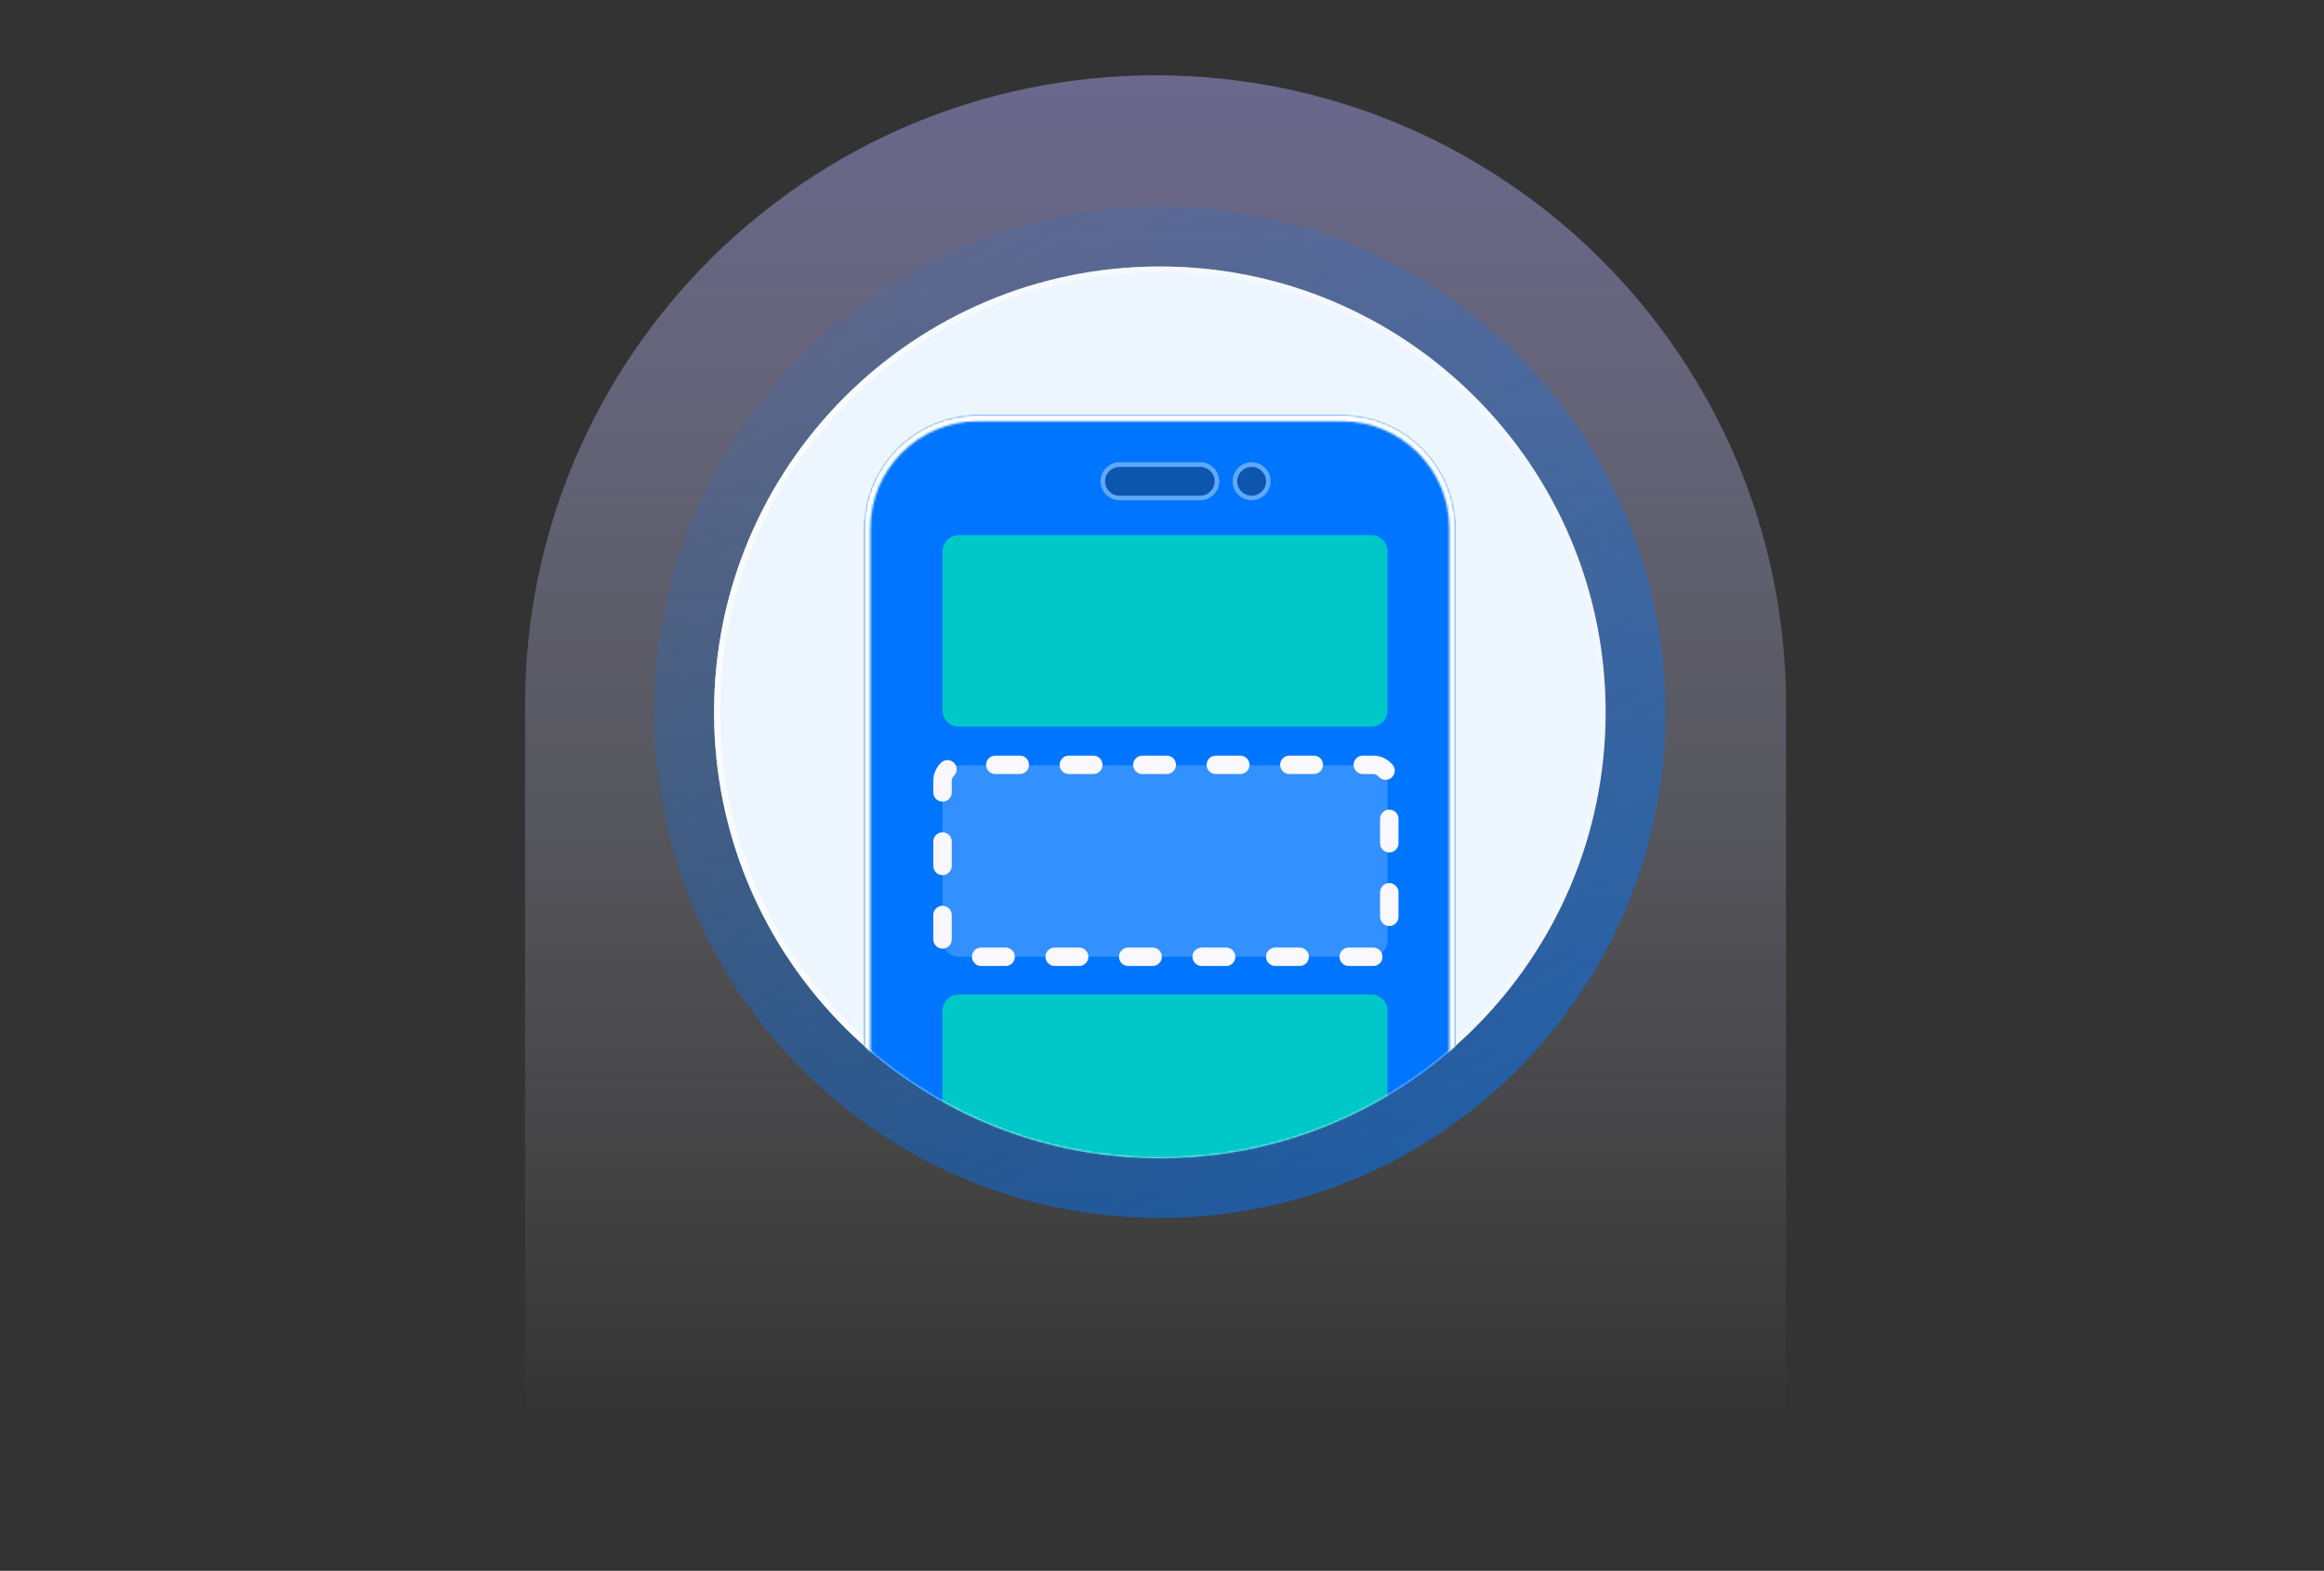 <?xml version="1.0" encoding="UTF-8"?> <svg xmlns="http://www.w3.org/2000/svg" width="1080" height="730" viewBox="0 0 1080 730" fill="none"><rect x="0" y="0" width="1080" height="730" fill="#333333" stroke="none"/><g clip-path="url(#clip0_1_3)"><path d="M537 35C375.171 35 244 166.062 244 327.756V730H830V327.756C830 166.062 698.829 35 537 35Z" fill="url(#paint0_linear_1_3)"></path></g><g clip-path="url(#clip1_1_3)"><path d="M539 566C668.787 566 774 460.787 774 331C774 201.213 668.787 96 539 96C409.213 96 304 201.213 304 331C304 460.787 409.213 566 539 566Z" fill="url(#paint1_linear_1_3)"></path><path d="M539 538.158C653.41 538.158 746.158 445.41 746.158 331C746.158 216.59 653.41 123.842 539 123.842C424.59 123.842 331.842 216.59 331.842 331C331.842 445.41 424.59 538.158 539 538.158Z" fill="#EDF5FF"></path><path d="M539 126.694C593.571 126.694 644.876 147.946 683.472 186.528C722.054 225.11 743.306 276.429 743.306 331C743.306 385.571 722.054 436.875 683.472 475.472C644.89 514.054 593.571 535.306 539 535.306C484.429 535.306 433.124 514.054 394.528 475.472C355.946 436.89 334.694 385.571 334.694 331C334.694 276.429 355.946 225.124 394.528 186.528C433.11 147.946 484.429 126.694 539 126.694ZM539 123.842C424.595 123.842 331.842 216.595 331.842 331C331.842 445.405 424.595 538.158 539 538.158C653.405 538.158 746.158 445.405 746.158 331C746.158 216.595 653.419 123.842 539 123.842Z" fill="url(#paint2_linear_1_3)"></path><mask id="mask0_1_3" style="mask-type:luminance" maskUnits="userSpaceOnUse" x="331" y="123" width="416" height="416"><path d="M539 538.158C653.41 538.158 746.158 445.41 746.158 331C746.158 216.59 653.41 123.842 539 123.842C424.59 123.842 331.842 216.59 331.842 331C331.842 445.41 424.59 538.158 539 538.158Z" fill="white"></path></mask><g mask="url(#mask0_1_3)"><path d="M623.695 192.847H454.32C425.173 192.847 401.546 216.475 401.546 245.621V488.979C401.546 518.125 425.173 541.753 454.32 541.753H623.695C652.841 541.753 676.469 518.125 676.469 488.979V245.621C676.469 216.475 652.841 192.847 623.695 192.847Z" fill="#0075FF"></path><mask id="mask1_1_3" style="mask-type:luminance" maskUnits="userSpaceOnUse" x="401" y="192" width="276" height="350"><path d="M623.695 195.785C651.166 195.785 673.53 218.136 673.53 245.621V488.979C673.53 516.45 651.18 538.814 623.695 538.814H454.32C426.849 538.814 404.484 516.464 404.484 488.979V245.621C404.484 218.15 426.834 195.785 454.32 195.785H623.695ZM623.695 192.847H454.32C425.18 192.847 401.546 216.481 401.546 245.621V488.979C401.546 518.119 425.18 541.753 454.32 541.753H623.695C652.834 541.753 676.469 518.119 676.469 488.979V245.621C676.469 216.481 652.834 192.847 623.695 192.847Z" fill="white"></path></mask><g mask="url(#mask1_1_3)"><path d="M676.469 192.847H401.546V541.753H676.469V192.847Z" fill="white"></path><path d="M673.53 195.785H404.484V538.814H673.53V195.785Z" fill="white"></path></g><g opacity="0.37"><path d="M557.742 215.896H520.258C515.965 215.896 512.485 219.373 512.485 223.663C512.485 227.952 515.965 231.429 520.258 231.429H557.742C562.035 231.429 565.515 227.952 565.515 223.663C565.515 219.373 562.035 215.896 557.742 215.896Z" fill="#231F20"></path><path d="M557.756 232.499H520.258C515.38 232.499 511.415 228.533 511.415 223.655C511.415 218.777 515.38 214.812 520.258 214.812H557.756C562.634 214.812 566.599 218.777 566.599 223.655C566.599 228.533 562.634 232.499 557.756 232.499ZM520.258 216.966C516.564 216.966 513.555 219.976 513.555 223.67C513.555 227.364 516.564 230.373 520.258 230.373H557.756C561.45 230.373 564.46 227.364 564.46 223.67C564.46 219.976 561.45 216.966 557.756 216.966H520.258Z" fill="white"></path><path d="M581.661 231.429C585.954 231.429 589.435 227.949 589.435 223.655C589.435 219.362 585.954 215.882 581.661 215.882C577.368 215.882 573.888 219.362 573.888 223.655C573.888 227.949 577.368 231.429 581.661 231.429Z" fill="#231F20"></path><path d="M581.661 232.499C576.783 232.499 572.818 228.533 572.818 223.655C572.818 218.777 576.783 214.812 581.661 214.812C586.539 214.812 590.504 218.777 590.504 223.655C590.504 228.533 586.539 232.499 581.661 232.499ZM581.661 216.966C577.967 216.966 574.957 219.976 574.957 223.67C574.957 227.364 577.967 230.373 581.661 230.373C585.355 230.373 588.365 227.364 588.365 223.67C588.365 219.976 585.355 216.966 581.661 216.966Z" fill="white"></path></g><path d="M637.288 248.702H445.519C441.376 248.702 438.017 252.06 438.017 256.204V330.187C438.017 334.331 441.376 337.689 445.519 337.689H637.288C641.431 337.689 644.79 334.331 644.79 330.187V256.204C644.79 252.06 641.431 248.702 637.288 248.702Z" fill="#00C8C8"></path><g opacity="0.2"><path d="M637.288 355.647H445.519C441.376 355.647 438.017 359.006 438.017 363.149V437.132C438.017 441.276 441.376 444.635 445.519 444.635H637.288C641.431 444.635 644.79 441.276 644.79 437.132V363.149C644.79 359.006 641.431 355.647 637.288 355.647Z" fill="white"></path></g><path d="M626.761 448.914C624.394 448.914 622.482 447.002 622.482 444.635C622.482 442.267 624.394 440.356 626.761 440.356H638.143C640.511 440.356 642.465 442.267 642.465 444.635C642.465 447.002 640.597 448.914 638.229 448.914H626.761ZM603.983 448.914H592.601C590.233 448.914 588.322 447.002 588.322 444.635C588.322 442.267 590.233 440.356 592.601 440.356H603.983C606.351 440.356 608.262 442.267 608.262 444.635C608.262 447.002 606.351 448.914 603.983 448.914ZM569.823 448.914H558.441C556.073 448.914 554.162 447.002 554.162 444.635C554.162 442.267 556.073 440.356 558.441 440.356H569.823C572.19 440.356 574.102 442.267 574.102 444.635C574.102 447.002 572.19 448.914 569.823 448.914ZM535.662 448.914H524.28C521.913 448.914 520.001 447.002 520.001 444.635C520.001 442.267 521.913 440.356 524.28 440.356H535.662C538.03 440.356 539.941 442.267 539.941 444.635C539.941 447.002 538.03 448.914 535.662 448.914ZM501.502 448.914H490.12C487.752 448.914 485.841 447.002 485.841 444.635C485.841 442.267 487.752 440.356 490.12 440.356H501.502C503.87 440.356 505.781 442.267 505.781 444.635C505.781 447.002 503.87 448.914 501.502 448.914ZM467.342 448.914H455.96C453.592 448.914 451.681 447.002 451.681 444.635C451.681 442.267 453.592 440.356 455.96 440.356H467.342C469.71 440.356 471.621 442.267 471.621 444.635C471.621 447.002 469.71 448.914 467.342 448.914ZM438.002 440.869C435.635 440.869 433.724 438.958 433.724 436.59V425.208C433.724 422.841 435.635 420.929 438.002 420.929C440.37 420.929 442.281 422.841 442.281 425.208V436.59C442.281 438.958 440.37 440.869 438.002 440.869ZM645.631 430.329C643.264 430.329 641.353 428.417 641.353 426.05V414.668C641.353 412.3 643.264 410.389 645.631 410.389C647.999 410.389 649.91 412.3 649.91 414.668V426.05C649.91 428.417 647.999 430.329 645.631 430.329ZM438.002 406.709C435.635 406.709 433.724 404.798 433.724 402.43V391.048C433.724 388.68 435.635 386.769 438.002 386.769C440.37 386.769 442.281 388.68 442.281 391.048V402.43C442.281 404.798 440.37 406.709 438.002 406.709ZM645.631 396.168C643.264 396.168 641.353 394.257 641.353 391.889V380.507C641.353 378.14 643.264 376.228 645.631 376.228C647.999 376.228 649.91 378.14 649.91 380.507V391.889C649.91 394.257 647.999 396.168 645.631 396.168ZM438.002 372.549C435.635 372.549 433.724 370.637 433.724 368.27V362.921C433.724 359.683 435.007 356.674 437.346 354.42C439.058 352.78 441.754 352.837 443.394 354.548C445.034 356.26 444.977 358.956 443.266 360.596C442.624 361.209 442.281 362.037 442.281 362.921V368.27C442.281 370.637 440.37 372.549 438.002 372.549ZM643.906 362.422C642.679 362.422 641.452 361.894 640.611 360.881C639.998 360.14 639.099 359.712 638.129 359.712H633.322C630.955 359.712 629.043 357.8 629.043 355.433C629.043 353.065 630.955 351.154 633.322 351.154H638.129C641.638 351.154 644.947 352.708 647.186 355.404C648.698 357.216 648.441 359.926 646.63 361.423C645.831 362.079 644.861 362.407 643.891 362.407L643.906 362.422ZM610.558 359.712H599.176C596.809 359.712 594.897 357.8 594.897 355.433C594.897 353.065 596.809 351.154 599.176 351.154H610.558C612.926 351.154 614.837 353.065 614.837 355.433C614.837 357.8 612.926 359.712 610.558 359.712ZM576.398 359.712H565.016C562.648 359.712 560.737 357.8 560.737 355.433C560.737 353.065 562.648 351.154 565.016 351.154H576.398C578.766 351.154 580.677 353.065 580.677 355.433C580.677 357.8 578.766 359.712 576.398 359.712ZM542.238 359.712H530.856C528.488 359.712 526.577 357.8 526.577 355.433C526.577 353.065 528.488 351.154 530.856 351.154H542.238C544.605 351.154 546.517 353.065 546.517 355.433C546.517 357.8 544.605 359.712 542.238 359.712ZM508.077 359.712H496.695C494.328 359.712 492.417 357.8 492.417 355.433C492.417 353.065 494.328 351.154 496.695 351.154H508.077C510.445 351.154 512.356 353.065 512.356 355.433C512.356 357.8 510.445 359.712 508.077 359.712ZM473.917 359.712H462.535C460.167 359.712 458.256 357.8 458.256 355.433C458.256 353.065 460.167 351.154 462.535 351.154H473.917C476.285 351.154 478.196 353.065 478.196 355.433C478.196 357.8 476.285 359.712 473.917 359.712Z" fill="#F8F8FD"></path><path d="M637.288 462.164H445.519C441.376 462.164 438.017 465.523 438.017 469.667V543.65C438.017 547.793 441.376 551.152 445.519 551.152H637.288C641.431 551.152 644.79 547.793 644.79 543.65V469.667C644.79 465.523 641.431 462.164 637.288 462.164Z" fill="#00C8C8"></path></g></g><defs><linearGradient id="paint0_linear_1_3" x1="537" y1="730" x2="537" y2="35" gradientUnits="userSpaceOnUse"><stop offset="0.1" stop-color="#F1F2F2" stop-opacity="0"></stop><stop offset="1" stop-color="#A09DE6" stop-opacity="0.5"></stop></linearGradient><linearGradient id="paint1_linear_1_3" x1="656.529" y1="534.55" x2="421.486" y2="127.45" gradientUnits="userSpaceOnUse"><stop stop-color="#0075FF" stop-opacity="0.5"></stop><stop offset="1" stop-color="#0075FF" stop-opacity="0.1"></stop></linearGradient><linearGradient id="paint2_linear_1_3" x1="331.842" y1="331" x2="746.158" y2="331" gradientUnits="userSpaceOnUse"><stop stop-color="white" stop-opacity="0.7"></stop><stop offset="1" stop-color="white" stop-opacity="0.2"></stop></linearGradient><clipPath id="clip0_1_3"><rect width="586" height="695" fill="white" transform="translate(244 35)"></rect></clipPath><clipPath id="clip1_1_3"><rect width="470" height="470" fill="white" transform="translate(304 96)"></rect></clipPath></defs></svg> 